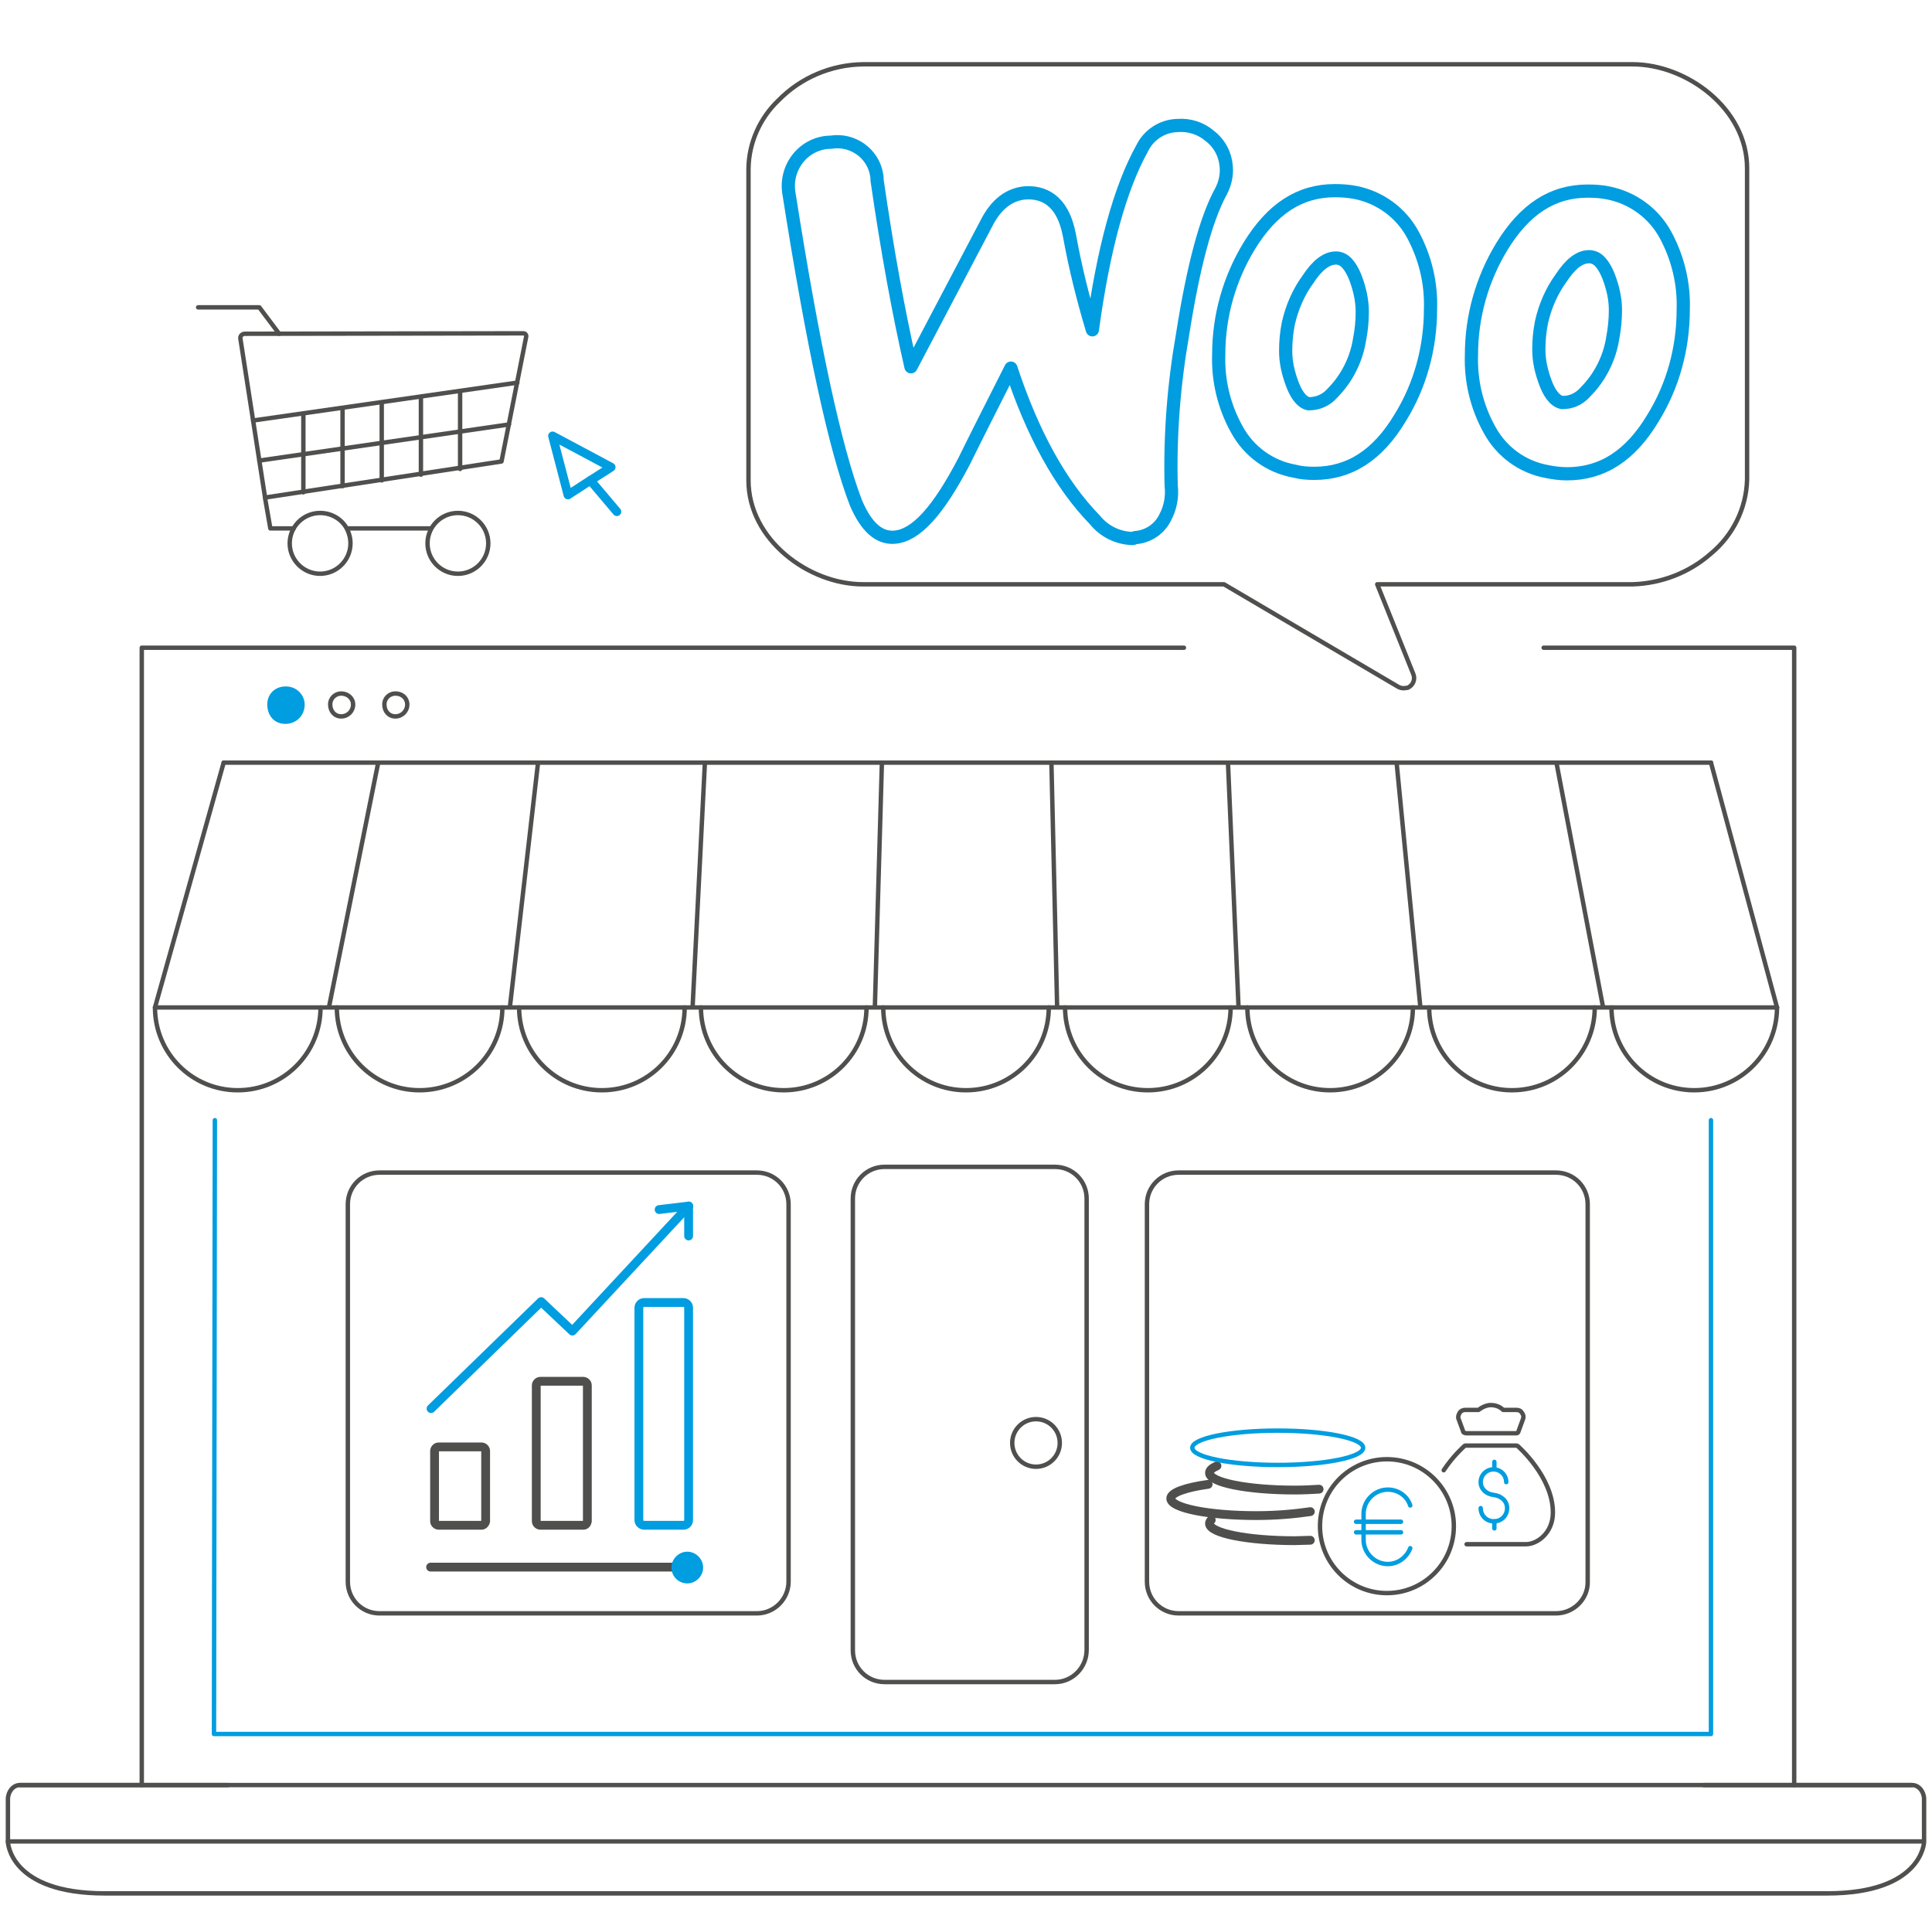 <?xml version="1.0" encoding="utf-8"?>
<!-- Generator: Adobe Illustrator 24.3.0, SVG Export Plug-In . SVG Version: 6.00 Build 0)  -->
<svg version="1.1" id="Layer_1" xmlns="http://www.w3.org/2000/svg" xmlns:xlink="http://www.w3.org/1999/xlink" x="0px" y="0px"
	 viewBox="0 0 438.8 435.8" style="enable-background:new 0 0 438.8 435.8;" xml:space="preserve">
<style type="text/css">
	.woo0{fill:none;stroke:#009de0;stroke-width:3;stroke-linecap:round;stroke-linejoin:round;stroke-miterlimit:10;}
	.woo1{fill:none;stroke:#4f4f4e;stroke-linecap:round;stroke-linejoin:round;stroke-miterlimit:10;}
	.woo2{fill:none;stroke:#4f4f4e;stroke-width:2;stroke-linecap:round;stroke-linejoin:round;stroke-miterlimit:10;}
	.woo3{fill:none;stroke:#009de0;stroke-width:2;stroke-linecap:round;stroke-linejoin:round;stroke-miterlimit:10;}
	.woo4{fill:none;stroke:#009de0;stroke-linecap:round;stroke-linejoin:round;stroke-miterlimit:10;}
	.woo5{fill:#FFFFFF;stroke:#4f4f4e;stroke-miterlimit:10;}
	.woo6{fill:#009de0;}
</style>
<g>
	<path id="svg-concept" class="woo0" d="M360.9,58.3c-2.1,0-4.2,1.6-6.3,4.8c-2.2,3-3.7,6.5-4.5,10.1c-0.4,2-0.6,4.1-0.6,6.2c0,2.6,0.6,5.1,1.5,7.5
		c0.7,1.9,1.9,4.1,3.7,4.5c2.1,0.1,4-0.8,5.4-2.4c3.3-3.3,5.5-7.7,6.2-12.3c0.4-2.1,0.6-4.2,0.6-6.3c0-2.6-0.6-5.1-1.5-7.5
		c-0.7-1.8-1.9-4.1-3.7-4.5C361.4,58.3,361.2,58.3,360.9,58.3L360.9,58.3z"/>
	<path id="svg-concept" class="woo0" d="M303.4,58.6c-2.1,0-4.2,1.6-6.3,4.8c-2.2,3-3.7,6.5-4.5,10.1c-0.4,2-0.6,4.1-0.6,6.2c0,2.6,0.6,5.1,1.5,7.5
		c0.7,1.9,1.9,4.1,3.7,4.5c2.1,0,4-0.8,5.4-2.4c3.3-3.3,5.5-7.7,6.2-12.3c0.4-2,0.6-4.1,0.6-6.2c0-2.6-0.6-5.2-1.5-7.6l0,0
		c-0.7-1.8-1.9-4.1-3.7-4.5C303.9,58.6,303.6,58.6,303.4,58.6z"/>
	<path id="svg-concept" class="woo0" d="M257.2,122.3c-3.3-0.1-6.4-1.6-8.5-4.2c-7.8-8-14.2-19.6-19.1-34.5c-4.6,9.1-8.2,16.2-10.6,21.1
		c-6,11.5-11,16.9-15.8,17.3c-3.6,0.3-6.5-2.4-8.8-7.8c-4.7-12.2-9.8-35.8-15.2-70.2c-0.5-2.8,0.2-5.7,2-8c1.8-2.3,4.6-3.7,7.5-3.7
		c4.9-0.8,9.6,2.5,10.4,7.4c0.1,0.4,0.1,0.8,0.1,1.2c2.3,15.9,4.9,30.2,7.7,42.4l17.2-32.7c2.2-4.3,5.2-6.5,8.8-6.8
		c3.7-0.2,8.4,1.2,10,9.7c1.3,7.2,3.1,14.4,5.2,21.4c2.5-18.4,6.3-32.2,11.3-41.2c1.5-3.1,4.6-5.1,8-5.2c2.7-0.2,5.3,0.6,7.4,2.4
		c2.2,1.7,3.5,4.2,3.7,6.9c0.2,2-0.3,4-1.2,5.7c-3.4,6.2-6.3,17.1-8.7,32.4c-2,11.4-2.9,22.9-2.6,34.4c0.3,2.5-0.2,5.1-1.4,7.3
		c-1.3,2.6-3.9,4.3-6.8,4.5C257.6,122.2,257.4,122.3,257.2,122.3z"/>
	<path class="woo1" d="M318.8,156.3c-0.4,0-0.8-0.1-1.2-0.3l-39.6-23.3h-82c-12.3,0-26-10.1-26-23.6V38.2c0.1-5.8,2.6-11.4,6.8-15.4
		c5.1-5.2,12-8.1,19.2-8.2h174.8c12.3,0,26,10.1,26,23.6V109c-0.2,6.5-3.2,12.6-8.3,16.8c-4.9,4.3-11.2,6.7-17.7,6.9h-58l8.2,20.4
		c0.5,1.2-0.1,2.6-1.3,3.1C319.4,156.2,319.1,156.3,318.8,156.3z"/>
	<path id="svg-concept" class="woo0" d="M303.2,43.3c-8,0-14.3,4.1-19.5,12.6c-4.5,7.4-6.9,15.9-6.9,24.6c-0.2,5.9,1.2,11.8,4.1,17
		c2.7,5,7.5,8.5,13.1,9.5c1.5,0.4,3,0.5,4.5,0.5c8,0,14.4-4.1,19.5-12.6l0,0c4.6-7.4,6.9-16,6.9-24.7c0.2-5.9-1.2-11.7-4-16.9
		c-2.7-5-7.5-8.5-13.1-9.6C306.2,43.4,304.7,43.3,303.2,43.3z"/>
	<path id="svg-concept" class="woo0" d="M360.6,43.4c-8,0-14.3,4.1-19.5,12.6c-4.5,7.4-6.9,15.9-6.9,24.6c-0.2,5.9,1.2,11.8,4.1,17
		c2.7,5,7.5,8.5,13.1,9.5c1.5,0.3,3,0.5,4.5,0.5c8,0,14.4-4.1,19.5-12.6l0,0c4.6-7.4,6.9-16,6.9-24.7c0.2-5.9-1.2-11.7-4-16.9
		c-2.7-5-7.5-8.5-13.1-9.6C363.7,43.5,362.2,43.4,360.6,43.4L360.6,43.4z"/>
	<animateMotion  accumulate="none" additive="replace" begin="0s" calcMode="paced" dur="6s" fill="remove" path="M10, 0 10 0 -10 0 10 0" repeatCount="indefinite" restart="always">
	</animateMotion>
</g>

<g>
	<path class="woo2" d="M156.4,355.9H97.8"/>
	<path class="woo2" d="M109.4,346.4h-9.8c-0.4,0-0.9-0.4-0.9-0.9v-16c0-0.4,0.4-0.9,0.9-0.9h9.8c0.4,0,0.9,0.4,0.9,0.9v16
		C110.2,346,109.8,346.4,109.4,346.4z"/>
	<path class="woo2" d="M132.5,346.4h-9.8c-0.4,0-0.9-0.4-0.9-0.9v-30.9c0-0.4,0.4-0.9,0.9-0.9h9.8c0.4,0,0.9,0.4,0.9,0.9v30.9
		C133.3,346,133,346.4,132.5,346.4z"/>
	<path id="svg-concept" class="woo3" d="M155.2,346.4h-8.9c-0.6,0-1.2-0.5-1.2-1.2v-48.2c0-0.6,0.5-1.2,1.2-1.2h8.9
		c0.6,0,1.2,0.5,1.2,1.2v48.2C156.4,345.9,155.9,346.4,155.2,346.4z"/>
	<path id="svg-concept" class="woo3" d="M156.4,273.9L130,302.3l-7.1-6.7l-25,24.3"/>
	<line id="svg-concept" class="woo3" x1="156.4" y1="273.9" x2="149.7" y2="274.7"/>
	<line id="svg-concept" class="woo3" x1="156.4" y1="273.9" x2="156.4" y2="280.7"/>
	<path class="woo1" d="M171.9,366.4H86.2c-4,0-7.2-3.2-7.2-7.2v-85.7c0-4,3.2-7.2,7.2-7.2h85.7c4,0,7.2,3.2,7.2,7.2v85.7
		C179.1,363.1,175.9,366.4,171.9,366.4z"/>
	<path class="woo1" d="M353.4,366.4h-85.7c-4,0-7.2-3.2-7.2-7.2v-85.7c0-4,3.2-7.2,7.2-7.2h85.7c4,0,7.2,3.2,7.2,7.2v85.7
		C360.7,363.1,357.4,366.4,353.4,366.4z"/>
	<path class="woo1" d="M55.6,75.8c-0.6,0-1.1,0.5-1,1.1l5.6,36.1l53.7-8.2l5.6-28.3c0.1-0.4-0.2-0.8-0.6-0.8L55.6,75.8z"/>
	<line class="woo1" x1="78.8" y1="120" x2="97.8" y2="120"/>
	<polyline class="woo1" points="60.2,113.1 61.4,120 66.7,120 	"/>
	<path class="woo1" d="M78.8,120.1c0.5,1,0.8,2.1,0.8,3.3c0,3.8-3.1,6.9-6.9,6.9s-6.9-3.1-6.9-6.9c0-3.8,3.1-6.9,6.9-6.9
		C75.4,116.5,77.7,118,78.8,120.1"/>
	<circle class="woo1" cx="104" cy="123.4" r="6.9"/>
	<polyline class="woo1" points="63.4,75.8 58.9,69.8 45,69.8 	"/>
	<polyline class="woo1" points="407.5,405.4 407.5,147.1 350.6,147.1 	"/>
	<polyline class="woo1" points="4.5,405.4 153,405.4 434.2,405.4 	"/>
	<polyline class="woo1" points="268.9,147.1 32.2,147.1 32.2,405.4 	"/>
	<line class="woo1" x1="436.9" y1="418.2" x2="1.8" y2="418.2"/>
	<path class="woo1" d="M51.8,405.4H4.5c-1.5,0-2.7,1.5-2.7,3.2v9.7c0,0,0.3,11.7,22,11.7H415c21.7,0,22-11.7,22-11.7v-9.7
		c0-1.7-1.2-3.2-2.7-3.2H387"/>
	<path id="svg-concept" class="woo4" d="M388.6,254.4v139.4h-340l0.2-139.4"/>
	<path class="woo1" d="M407.1,409.3"/>
	<path id="svg-concept" class="woo4" d="M342.1,336.6c0-1.6-1.3-2.9-2.9-2.9c-1.6,0-2.9,1.3-2.9,2.9c0,1.5,1.2,2.7,2.9,2.9
		c1.8,0.2,3.1,1.4,3.1,3c0,1.7-1.3,3-3,3l0,0c-1.7,0-3-1.3-3-3"/>
	<path id="svg-concept" class="woo4" d="M339.4,345.5v1.6"/>
	<path id="svg-concept" class="woo4" d="M339.4,332v1.7"/>
	<line class="woo1" x1="58.9" y1="104.6" x2="115.6" y2="96.4"/>
	<line class="woo1" x1="57.5" y1="95.5" x2="117.5" y2="86.9"/>
	<line class="woo1" x1="68.9" y1="94.1" x2="68.9" y2="111.8"/>
	<line class="woo1" x1="77.8" y1="92.7" x2="77.8" y2="110.4"/>
	<line class="woo1" x1="86.7" y1="91.4" x2="86.7" y2="109.1"/>
	<line class="woo1" x1="95.6" y1="90.1" x2="95.6" y2="107.8"/>
	<line class="woo1" x1="104.5" y1="88.8" x2="104.5" y2="106.5"/>
	<path class="woo1" d="M72.8,228.8c0,10.4-8.4,18.8-18.8,18.8s-18.8-8.4-18.8-18.8"/>
	<path class="woo1" d="M114.1,228.8c0,10.4-8.4,18.8-18.8,18.8s-18.8-8.4-18.8-18.8"/>
	<path class="woo1" d="M155.5,228.8c0,10.4-8.4,18.8-18.8,18.8c-10.4,0-18.8-8.4-18.8-18.8"/>
	<path class="woo1" d="M196.8,228.8c0,10.4-8.4,18.8-18.8,18.8c-10.4,0-18.8-8.4-18.8-18.8"/>
	<path class="woo1" d="M238.2,228.8c0,10.4-8.4,18.8-18.8,18.8s-18.8-8.4-18.8-18.8"/>
	<path class="woo1" d="M279.5,228.8c0,10.4-8.4,18.8-18.8,18.8s-18.8-8.4-18.8-18.8"/>
	<path class="woo1" d="M320.9,228.8c0,10.4-8.4,18.8-18.8,18.8s-18.8-8.4-18.8-18.8"/>
	<path class="woo1" d="M362.2,228.8c0,10.4-8.4,18.8-18.8,18.8s-18.8-8.4-18.8-18.8"/>
	<path class="woo1" d="M403.6,228.8c0,10.4-8.4,18.8-18.8,18.8c-10.4,0-18.8-8.4-18.8-18.8"/>
	<line class="woo1" x1="35.2" y1="228.8" x2="50.8" y2="173.2"/>
	<line class="woo1" x1="403.6" y1="228.8" x2="388.6" y2="173.2"/>
	<line class="woo1" x1="35.3" y1="228.8" x2="403.6" y2="228.8"/>
	<line class="woo5" x1="85.9" y1="173.2" x2="74.7" y2="228.8"/>
	<line class="woo5" x1="122.2" y1="173.2" x2="115.8" y2="228.8"/>
	<line class="woo5" x1="160.1" y1="173.2" x2="157.3" y2="228.8"/>
	<line class="woo5" x1="200.3" y1="173.2" x2="198.7" y2="228.8"/>
	<line class="woo5" x1="238.8" y1="173.2" x2="240.1" y2="228.8"/>
	<line class="woo5" x1="278.9" y1="173.2" x2="281.3" y2="228.8"/>
	<line class="woo5" x1="317.2" y1="173.2" x2="322.6" y2="228.8"/>
	<line class="woo5" x1="353.5" y1="173.2" x2="364.1" y2="228.8"/>
	<path class="woo1" d="M239.6,382h-38.7c-4,0-7.2-3.2-7.2-7.2V272.2c0-4,3.2-7.2,7.2-7.2h38.7c4,0,7.2,3.2,7.2,7.2v102.5
		C246.8,378.7,243.6,382,239.6,382z"/>
	<circle class="woo1" cx="235.3" cy="327.7" r="5.4"/>
	<line class="woo1" x1="50.8" y1="173.2" x2="388.6" y2="173.2"/>
	<path id="svg-ico" class="woo6" d="M69.2,160c0,2.5-1.9,4.4-4.4,4.4s-4.1-1.9-4.1-4.4s1.9-4.1,4.1-4.1
		C67.3,155.8,69.2,157.8,69.2,160z"/>
	<path class="woo1" d="M80.2,160c0,1.5-1.2,2.7-2.7,2.7S75,161.5,75,160s1.2-2.5,2.5-2.5C79,157.5,80.2,158.6,80.2,160z"/>
	<path class="woo1" d="M92.5,160c0,1.5-1.2,2.7-2.7,2.7s-2.5-1.2-2.5-2.7s1.2-2.5,2.5-2.5C91.4,157.5,92.5,158.6,92.5,160z"/>
	<path class="woo1" d="M333,325.5c0.2,0,11.4,0,11.4,0c0.2,0,0.3-0.1,0.4-0.2l1.1-3c0.2-0.5,0.1-1-0.2-1.4c-0.3-0.5-0.7-0.7-1.3-0.7
		h-3c-0.7-0.7-1.7-1.1-2.8-1.1c-1,0-2,0.5-2.8,1.1h-3c-0.5,0-1,0.2-1.3,0.7s-0.4,1-0.2,1.4l1.1,3C332.5,325.3,332.7,325.5,333,325.5
		z"/>
	<path class="woo1" d="M333.1,350.7h13.5c2.5,0,6.1-2.5,6.1-7.2c0-8.1-7.9-15-8-15.1c-0.1-0.1-0.3-0.1-0.5-0.1h-11.4
		c-0.1,0-0.2,0.1-0.2,0.1c-0.2,0.2-2.6,2.3-4.7,5.5"/>
	<path id="svg-concept" class="woo4" d="M320.3,351.6c-0.8,2.1-2.8,3.6-5.1,3.6c-3,0-5.5-2.5-5.5-5.5v-5.9c0-3,2.5-5.5,5.5-5.5c2.3,0,4.4,1.4,5.1,3.6"
		/>
	<path id="svg-concept" class="woo4" d="M308,345.6h10.2"/>
	<path id="svg-concept" class="woo4" d="M318.2,348H308"/>
	<circle class="woo1" cx="315" cy="346.6" r="15.2"/>
	<path class="woo2" d="M297.6,349.8c-1.2,0-2.3,0.1-3.5,0.1c-10.7,0-19.4-1.7-19.4-3.9c0-0.2,0.1-0.5,0.4-0.8"/>
	<path class="woo2" d="M297.6,343.3c-3.4,0.5-7.6,0.9-12.3,0.9c-10.7,0-19.4-1.7-19.4-3.9c0-1.3,3.4-2.5,8.5-3.2"/>
	<path class="woo2" d="M299.6,338.2c-1.7,0.1-3.6,0.2-5.5,0.2c-10.7,0-19.4-1.7-19.4-3.9c0-0.6,0.6-1.1,1.7-1.6"/>
	<ellipse id="svg-concept" class="woo4" cx="290.2" cy="328.8" rx="19.4" ry="3.9"/>
	<polygon id="svg-concept" class="woo3" points="129,112.4 125.5,99 138.8,106.1 133,109.8 	"/>
	<line id="svg-concept" class="woo3" x1="140.1" y1="116.2" x2="134.1" y2="109.1"/>
</g>

<g>
<path id="svg-ico" class="woo6" d="M159.7,356c0,1.9-1.6,3.6-3.6,3.6s-3.6-1.6-3.6-3.6c0-1.9,1.6-3.6,3.6-3.6
	S159.7,354.1,159.7,356z"/>
	<animateMotion  accumulate="none" additive="replace" begin="0s" calcMode="paced" dur="4s" fill="remove" path="M0, 0 -55 0 0 0" repeatCount="indefinite" restart="always">
	</animateMotion>
</g>
</svg>
